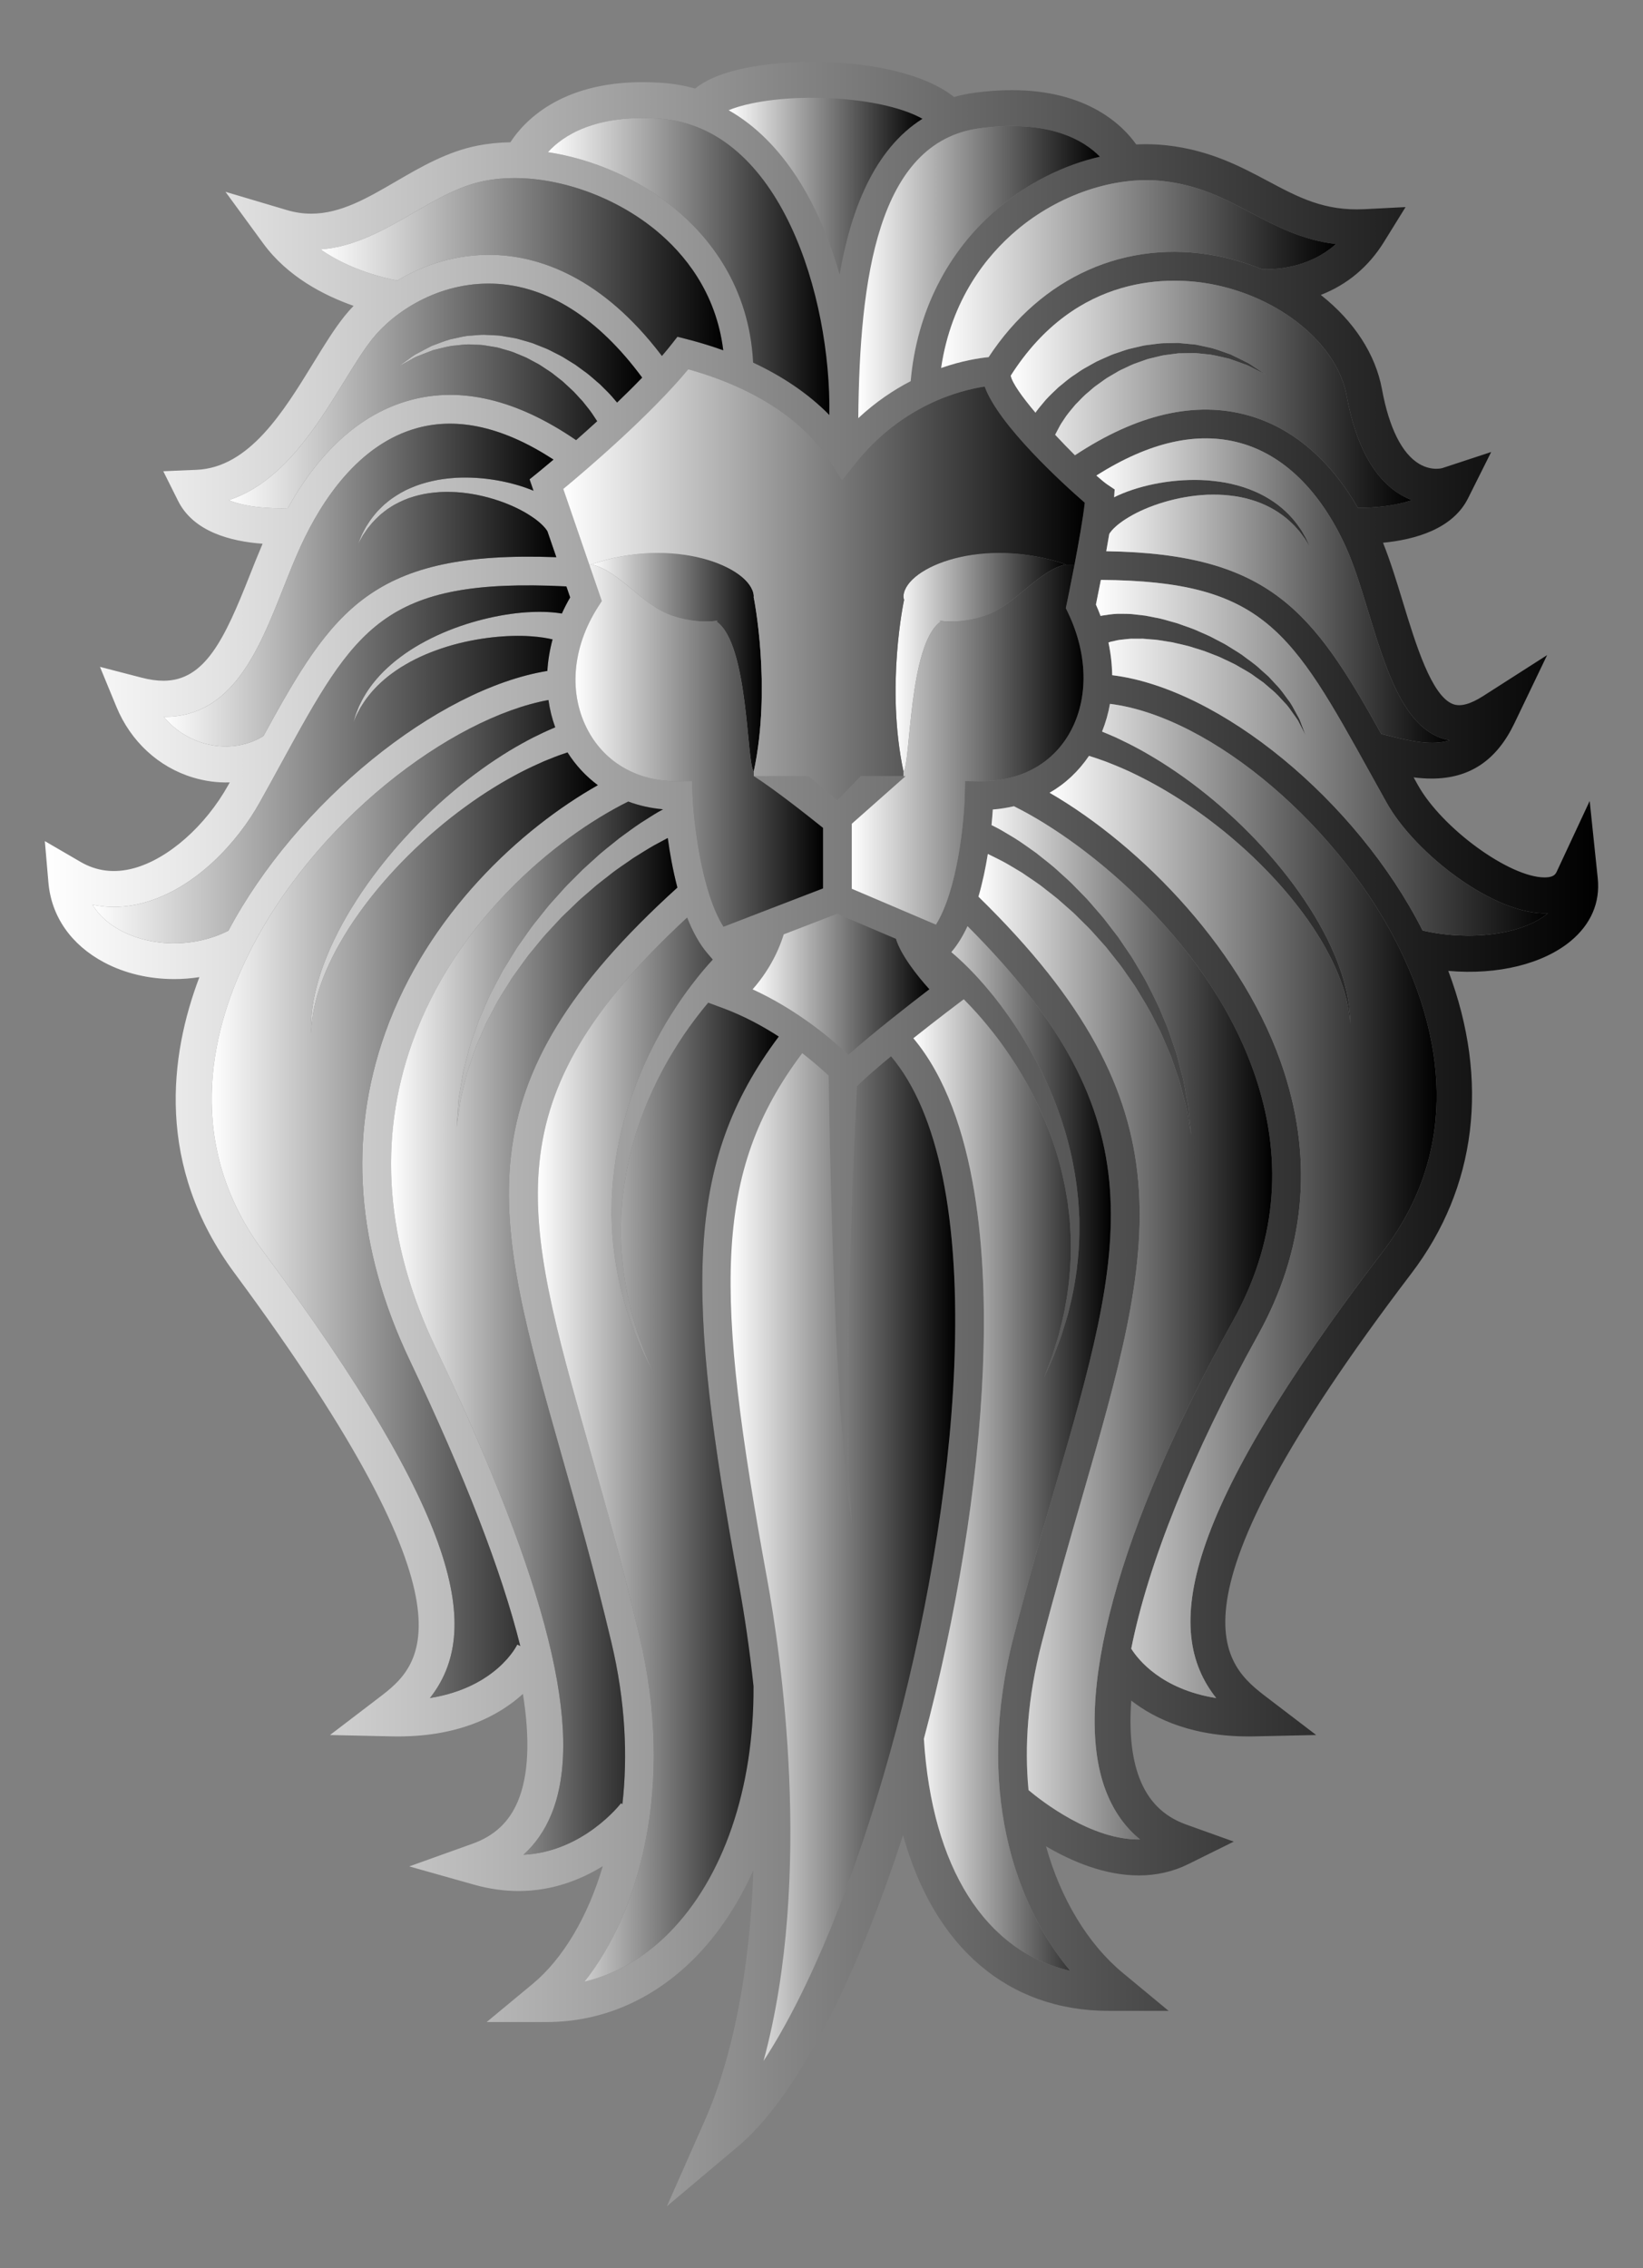 <?xml version="1.0" encoding="utf-8"?>

<!DOCTYPE svg PUBLIC "-//W3C//DTD SVG 1.1//EN" "http://www.w3.org/Graphics/SVG/1.1/DTD/svg11.dtd">
<svg version="1.1" id="Layer_1" xmlns="http://www.w3.org/2000/svg" xmlns:xlink="http://www.w3.org/1999/xlink" x="0px" y="0px"
	 viewBox="0 0 1226.283 1692.391" enable-background="new 0 0 1226.283 1692.391" xml:space="preserve">
<rect x="0" y="0" width="1226.283" height="1692.391" fill="#808080" stroke="none"/>
<g>
	<linearGradient id="SVGID_1_" gradientUnits="userSpaceOnUse" x1="33.473" y1="846.196" x2="1192.81" y2="846.196">
		<stop  offset="0" style="stop-color:#FFFFFF"/>
		<stop  offset="1" style="stop-color:#000000"/>
	</linearGradient>
	<path fill="url(#SVGID_1_)" d="M1192.513,655.406c1.87,18.06-5.11,34.24-20.2,46.77c-20.37,16.9-54.17,25.54-91.36,22.25
		c30.88,81.83,21.24,161.67-27.49,225.68c-191.97,252.23-139.15,292.55-107.59,316.63l36.49,27.85l-45.9,1.02
		c-45.12,0.98-74.23-12.78-92.14-26.72c-1.67,23.21,0.32,42.47,5.93,57.37c6.6,17.53,18.05,29.01,34.98,35.09l35.62,12.77
		l-33.91,16.78c-11.33,5.62-23.78,8.46-36.99,8.46c-25.63,0-50.36-10.62-69.23-21.72c10.81,38.96,31.23,72.85,57.12,94.3
		l34.37,28.47h-44.63c-75.28,0-130.46-47.49-153.58-131.13c-36.58,112.77-81.04,196.85-123.1,232.21l-53.15,44.71l28.09-63.52
		c21.35-48.3,33.82-112.58,36.47-187.27c-11.51,25.7-26.44,48.07-43.96,65.69c-31,31.17-69.21,47.66-110.51,47.66h-44.63
		l34.37-28.48c22.6-18.74,41.28-50.26,52.31-87.85c-15.69,9.71-37.04,18.56-62.85,18.56c-10.91,0-22.08-1.59-33.17-4.72
		l-48.4-13.65l47.34-16.98c16.32-5.85,27.38-16.28,33.83-31.91c7.86-19.01,9.08-45.83,3.65-79.8
		c-18.08,16.36-48.47,32.79-98.1,31.67l-45.89-1.01l36.5-27.85c30.27-23.11,80.94-61.78-107.74-316.81
		c-59.41-80.29-48.27-162.86-26.24-220.84c-6.22,0.97-12.52,1.46-18.83,1.46c-18.86,0-36.93-4.3-52.26-12.44
		c-24.64-13.1-39.42-34.28-41.6-59.65l-2.66-30.86l26.77,15.57c12.03,6.99,25.42,8.55,39.73,4.65
		c25.67-7.04,53.3-31.39,70.4-62.03c0.37-0.67,0.74-1.34,1.11-2c-9.27,0.32-18.43-0.95-27.43-3.65
		c-25.7-7.72-46.54-26.96-57.17-52.78l-12.26-29.78l31.17,8.08c5.84,1.52,11.3,2.28,16.24,2.28c30.97,0,45.59-31.14,64.36-78.64
		c3.01-7.63,6.2-15.64,9.6-23.59c-23.88-1.73-51.58-9-63.03-31.89l-11.1-22.21l24.81-1.05c39.32-1.67,64.81-43.21,87.3-79.86
		c7.87-12.83,15.3-24.93,22.93-34.51c2.14-2.68,4.48-5.35,7.01-7.98c-22.18-7.77-49.33-21.79-67.45-46.57l-28.17-38.52l45.74,13.6
		c6.14,1.83,12.11,2.72,18.27,2.72c21.89,0,41.85-11.62,62.99-23.93c18.92-11.01,38.46-22.38,61.19-26.86
		c7.7-1.51,15.91-2.34,24.45-2.49c9.95-15.34,37.14-44.86,98.71-44.86c4.74,0,9.67,0.18,14.64,0.52c8.23,0.57,16.48,2,24.57,4.26
		c8.27-6.75,20.73-11.86,37.1-15.24c14.71-3.04,32.12-4.64,50.36-4.64c46.01,0,85.17,9.75,105.78,26.19
		c5.18-1.47,10.26-2.53,15.46-3.21c9.55-1.27,18.83-1.92,27.61-1.92c56.69,0,82.96,26.5,92.88,40.52
		c7.74-0.38,15.47-0.16,22.84,0.68c32.2,3.61,55.21,15.88,75.52,26.69c22.79,12.15,42.1,22.43,72,20.93l30.67-1.57l-16.18,26.11
		c-11.45,18.45-27.25,31.68-47.09,39.45c24.77,19.53,40.86,44.21,45.66,70.37c5.29,28.78,14.9,48.05,27.79,55.7
		c9.31,5.52,17.22,3.14,17.25,3.13l36.46-12l-17.27,34.54c-11.45,22.91-39.43,30.82-63.45,33.16
		c5.6,13.98,10.48,29.98,14.85,44.33c9.53,31.27,21.39,70.17,37.45,76.09c5.59,2.07,13.02,0,22.52-6.09l47.66-30.5l-24.48,51.01
		c-13.29,27.68-33.48,41.13-61.73,41.13c-4.23,0-8.64-0.29-13.43-0.9c1.06,1.89,2.13,3.81,3.2,5.75
		c17.97,32.19,68.36,68.9,94.59,68.9l1.02-0.02c6.08-0.22,7.26-2.73,8.04-4.4l24.55-52.61L1192.513,655.406z
		 M1155.183,681.546c0.05-0.03,0.08-0.07,0.13-0.11c-0.15,0.01-0.28,0.02-0.42,0.02c-39.05,1.47-98.61-44.24-120.02-82.61
		c-4.02-7.21-7.87-14.17-11.58-20.87c-59.43-107.34-80.01-144.37-201.65-145.29c-1.55,7.94-2.89,14.6-3.69,18.43
		c1.27,2.81,2.41,5.65,3.48,8.49c0.35-0.09,0.67-0.17,1.06-0.26c3.19-0.44,7.44-1.23,11.59-1.35c3.97,0.12,8.56-0.19,13.25,0.52
		c2.36,0.27,4.82,0.54,7.37,0.83c2.47,0.49,5.04,0.99,7.68,1.5c5.3,0.87,10.59,2.74,16.16,4.19c5.4,2.02,11.11,3.66,16.55,6.25
		c2.75,1.22,5.54,2.36,8.27,3.67l8.08,4.22c2.72,1.33,5.29,2.97,7.84,4.58c2.55,1.62,5.15,3.12,7.6,4.82
		c4.73,3.66,9.67,6.79,13.76,10.76c2.11,1.87,4.18,3.73,6.21,5.53c1.85,2,3.66,3.95,5.42,5.86c3.66,3.64,6.39,7.74,9.05,11.35
		c2.83,3.48,4.49,7.32,6.32,10.44c0.86,1.6,1.73,3.05,2.39,4.46c0.56,1.47,1.07,2.82,1.53,4.04c1.83,4.83,2.87,7.59,2.87,7.59
		s-1.34-2.62-3.7-7.2c-0.59-1.14-1.24-2.39-1.94-3.77c-0.8-1.31-1.84-2.64-2.84-4.1c-2.15-2.85-4.13-6.33-7.28-9.4
		c-2.97-3.19-5.98-6.78-9.91-9.89c-1.88-1.61-3.8-3.27-5.77-4.97c-2.13-1.5-4.29-3.03-6.51-4.59c-4.25-3.29-9.35-5.74-14.14-8.66
		c-2.48-1.34-5.11-2.47-7.67-3.72c-2.57-1.24-5.13-2.49-7.85-3.44l-7.97-3.09c-2.69-0.93-5.42-1.69-8.09-2.53
		c-5.3-1.83-10.76-2.71-15.88-4.01c-5.24-0.72-10.23-1.9-15.01-2.1c-2.37-0.19-4.68-0.38-6.92-0.57
		c-2.2,0.02-4.33,0.02-6.37,0.03c-4.13-0.18-7.63,0.59-10.82,0.81c-3,0.45-4.87,1.14-6.77,1.41c-0.58,0.19-1.14,0.4-1.69,0.61
		c1.76,8.19,2.67,16.35,2.8,24.37c80.44,9.84,182.43,93.43,231.71,190.51
		C1097.183,702.426,1136.093,697.396,1155.183,681.546z M1082.033,552.366c-2.29-0.4-4.54-1.01-6.76-1.82
		c-28.55-10.52-41.4-52.67-53.82-93.43c-5.62-18.43-10.92-35.84-17.34-49.82c-18.92-41.23-46.03-67.76-78.37-76.74
		c-32-8.88-68.11-0.7-107.46,24.28c3.54,3.13,6.49,5.55,8.52,6.91l5.14,3.45l-0.4,5.86c1.04-0.5,2.01-1.03,3.1-1.5
		c17.54-7.86,42.15-12.82,66.71-11.13c6.11,0.58,12.2,1.26,18.08,2.72c5.88,1.32,11.55,3.15,16.81,5.43
		c5.28,2.22,10.13,4.93,14.43,7.89c4.33,2.92,8.02,6.19,11.22,9.38c3.1,3.29,5.75,6.43,7.77,9.46c2.23,2.87,3.52,5.81,4.91,7.98
		c2.26,4.66,3.43,7.34,3.43,7.34s-1.49-2.55-4.22-6.87c-1.62-1.99-3.18-4.69-5.68-7.23c-2.28-2.7-5.18-5.44-8.47-8.21
		c-3.39-2.67-7.2-5.34-11.54-7.6c-4.32-2.3-9.09-4.28-14.17-5.77c-5.08-1.54-10.46-2.62-15.98-3.2c-5.5-0.73-11.18-0.7-16.79-0.6
		c-22.54,0.97-44.55,8.29-58.31,16.54c-3.48,2.01-6.38,4.1-8.73,6c-2.26,1.93-4.08,3.69-5.05,5.09c-0.28,0.34-0.53,0.66-0.77,0.97
		c-0.08,0.18-0.11,0.3-0.18,0.42c-0.06,0.1-0.13,0.16-0.22,0.3c-0.7,4.21-1.45,8.52-2.22,12.83
		c122.32,1.92,154.19,44.96,205.31,136.36l2.27,0.56C1053.323,553.196,1069.213,556.526,1082.033,552.366z
		 M1032.133,933.866c60.72-79.77,41.45-164.57,14.58-221.67c-44.53-94.61-142.29-177.53-218.28-187.02
		c-1.25,7.15-3.23,14.09-5.9,20.71c3.28,1.33,6.75,2.8,10.67,4.53c5.58,2.62,11.8,5.7,18.41,9.31
		c6.58,3.69,13.58,7.83,20.75,12.56c7.17,4.72,14.56,9.92,21.92,15.63c7.39,5.69,14.8,11.83,22.03,18.37
		c7.3,6.47,14.31,13.47,21.18,20.57c13.6,14.35,26.11,29.69,36.37,45.07c5.17,7.66,9.79,15.32,13.75,22.79
		c4.09,7.41,7.29,14.77,10.12,21.57c2.65,6.89,4.8,13.29,6.24,19.1c1.52,5.79,2.41,10.93,2.97,15.17c0.53,4.25,0.77,7.6,0.76,9.89
		c0.07,2.28,0.11,3.5,0.11,3.5s-0.13-1.22-0.35-3.49c-0.15-2.27-0.62-5.59-1.44-9.75c-0.83-4.16-2.06-9.18-3.94-14.76
		c-1.82-5.61-4.37-11.76-7.42-18.32c-3.24-6.48-6.86-13.44-11.35-20.41c-4.38-7.04-9.39-14.2-14.96-21.31
		c-11.03-14.31-24.23-28.4-38.37-41.4c-7.14-6.42-14.38-12.72-21.86-18.48c-7.41-5.83-14.94-11.24-22.39-16.2
		c-7.43-4.98-14.83-9.46-21.94-13.47c-7.11-4.02-13.99-7.46-20.39-10.5c-6.43-2.96-12.41-5.42-17.73-7.48
		c-4.96-1.79-9.27-3.31-12.87-4.39c-7.83,11.53-17.73,20.84-29.42,27.53c68.98,39.93,146.51,119.48,175.16,208.59
		c21.69,67.48,15.16,133.3-19.41,195.66c-49.76,89.75-82.2,170.89-94.81,234.39c5.13,8.16,22.53,30.32,63.4,36.85
		C867.513,1216.256,882.173,1130.906,1032.133,933.866z M1053.733,373.146c-2.67-1.02-5.4-2.31-8.15-3.95
		c-20.04-11.89-33.66-36.77-40.49-73.91c-7.08-38.58-49.6-73.62-101.09-83.31c-28.67-5.4-100.22-9.36-149.63,68.33
		c1.1,5.47,8.59,15.93,18.49,27.64c0.25-0.37,0.45-0.67,0.72-1.07c1.61-2.24,4.19-5.23,6.84-8.42c2.78-3.06,5.96-6.09,9.52-9.43
		c3.8-3.01,7.64-6.57,12.3-9.5c2.3-1.51,4.53-3.24,7.05-4.63c2.49-1.4,5.05-2.83,7.65-4.29c2.57-1.48,5.43-2.54,8.18-3.84
		c2.76-1.3,5.59-2.5,8.57-3.41c2.95-0.97,5.86-2.1,8.89-2.92l9.15-2.16c3.02-0.82,6.21-0.94,9.28-1.43
		c3.08-0.42,6.14-0.84,9.23-0.78c3.06-0.06,6.1-0.12,9.1-0.17c2.98,0.27,5.92,0.54,8.83,0.82c1.43,0.13,2.86,0.27,4.28,0.41
		c1.39,0.29,2.77,0.58,4.13,0.88c2.71,0.59,5.36,1.17,7.94,1.73c5.08,1.44,9.71,3.3,14.02,4.75c4.14,1.93,7.86,3.86,11.16,5.48
		c3.37,1.5,5.86,3.65,8.12,4.97c4.12,2.71,6.58,4.33,6.87,4.52c-0.31-0.15-2.94-1.49-7.33-3.72c-2.39-1.06-5.02-2.89-8.51-3.98
		c-3.42-1.23-7.23-2.69-11.42-4.11c-4.36-0.93-8.98-2.22-13.94-3.04c-2.5-0.26-5.08-0.53-7.7-0.8c-1.31-0.13-2.63-0.26-3.96-0.39
		c-1.35,0.02-2.7,0.04-4.07,0.07c-2.72,0.05-5.48,0.1-8.28,0.15c-2.77,0.36-5.57,0.74-8.4,1.11c-2.82,0.25-5.6,0.97-8.38,1.67
		c-2.77,0.78-5.61,1.16-8.29,2.25l-8.08,2.88c-2.65,1.04-5.17,2.39-7.72,3.54c-2.58,1.11-4.99,2.47-7.33,3.93
		c-2.34,1.45-4.76,2.63-6.9,4.23c-2.16,1.54-4.28,3.06-6.35,4.55c-2.08,1.46-3.86,3.23-5.72,4.76c-3.79,3-6.73,6.49-9.7,9.39
		c-2.65,3.15-5.16,6.13-7.01,8.7c-1.69,2.68-3.18,4.61-4.41,6.78c-2.04,3.86-3.29,6.24-3.68,6.97c4.94,5.3,9.98,10.5,14.79,15.29
		c46.37-30.65,89.81-40.72,129.17-29.8c33.05,9.17,61.1,32.91,82.08,69.08
		C1023.973,379.016,1040.583,377.846,1053.733,373.146z M997.093,182.106c-25.34-3.07-44.56-13.31-63.29-23.29
		c-19.95-10.63-38.8-20.67-65.92-23.72c-35.69-3.99-77.49,10.01-109,36.6c-22.23,18.76-48.85,51.37-56.46,102.88
		c15.58-5.43,28.36-7.39,35.44-8.1c39.42-60.02,102.56-88.29,170.11-75.58c11.79,2.22,23.11,5.59,33.78,9.89
		C948.383,201.176,975.533,201.446,997.093,182.106z M920.373,985.366c31.58-56.97,37.55-117.09,17.75-178.69
		c-32.55-101.26-124.98-177.21-181.36-205.09c-5.09,1.14-10.3,2.04-15.76,2.44c-0.21,3.26-0.53,7.22-0.96,11.62
		c1.33,0.67,2.83,1.43,4.51,2.29c3.55,1.84,8.06,4.71,13.08,7.67c4.97,3.09,10.1,6.88,15.86,10.92c5.39,4.46,11.59,8.85,17.37,14.37
		c2.93,2.7,6.05,5.37,9.04,8.29c2.92,2.98,5.9,6.02,8.94,9.12c3.11,3.01,5.85,6.48,8.81,9.8c2.9,3.37,5.95,6.68,8.62,10.35
		c2.77,3.59,5.55,7.2,8.34,10.83c2.57,3.79,5.15,7.59,7.73,11.39c2.66,3.73,4.96,7.71,7.26,11.65c2.26,3.97,4.76,7.76,6.76,11.81
		c4.05,8.05,8.22,15.86,11.33,23.85c1.6,3.96,3.44,7.74,4.75,11.65c1.33,3.88,2.63,7.69,3.9,11.39c0.63,1.85,1.25,3.68,1.86,5.47
		c0.48,1.83,0.96,3.64,1.43,5.42c0.93,3.55,1.83,6.98,2.69,10.27c1.8,6.57,2.5,12.8,3.62,18.2c1.15,5.38,1.49,10.2,1.9,14.13
		c0.74,7.36,1.19,11.77,1.24,12.29c-0.09-0.52-0.87-4.88-2.15-12.16c-0.7-3.88-1.39-8.6-2.93-13.87
		c-1.51-5.27-2.65-11.35-4.9-17.69c-1.1-3.17-2.23-6.49-3.41-9.91c-0.59-1.7-1.18-3.44-1.79-5.21c-0.73-1.71-1.47-3.46-2.23-5.23
		c-1.51-3.52-3.06-7.15-4.64-10.85c-1.55-3.71-3.65-7.28-5.49-11.02c-3.6-7.54-8.22-14.84-12.72-22.34
		c-2.21-3.76-4.93-7.26-7.39-10.92c-2.5-3.64-4.99-7.3-7.83-10.71c-2.75-3.47-5.5-6.94-8.23-10.39c-2.94-3.28-5.86-6.54-8.76-9.79
		c-2.81-3.3-5.97-6.25-8.98-9.26c-3.06-2.95-5.88-6.06-9.07-8.69c-3.09-2.72-6.13-5.39-9.1-8.01c-3.03-2.54-6.16-4.83-9.1-7.16
		c-5.8-4.8-11.92-8.44-17.22-12.22c-5.57-3.31-10.69-6.54-15.24-8.91c-4.08-1.99-7.43-3.82-10.62-5.29
		c-1.63,10.21-3.89,21.19-7,31.87c161.05,157.38,131.27,261.24,77.54,447.6c-9.38,32.57-20.03,69.49-30.34,109.27
		c-10.51,40.55-12.92,77.3-9.82,109.78c9.49,7.98,47.04,37.45,83.24,36.82c-11.39-9.28-20.01-21.59-25.74-36.82
		C799.703,1268.096,834.413,1140.406,920.373,985.366z M805.603,917.046c0.05,10.7-0.78,21.02-2.03,30.71
		c-1.31,9.67-2.96,18.76-5.11,26.99c-1.79,8.31-4.5,15.64-6.44,22.24c-2.47,6.43-4.47,12.08-6.38,16.63
		c-3.88,8.66-6.16,13.74-6.33,14.11c0.12-0.31,2.1-5.52,5.47-14.44c1.63-4.63,3.28-10.38,5.35-16.88
		c1.53-6.68,3.78-14.05,5.05-22.36c1.64-8.22,2.73-17.26,3.44-26.79c0.66-9.55,0.87-19.65,0.19-30.03
		c-0.16-2.6-0.31-5.21-0.47-7.84c-0.32-2.63-0.64-5.27-0.95-7.92c-0.5-5.32-1.6-10.63-2.51-15.99
		c-2.12-10.68-4.83-21.4-8.43-31.83c-6.93-20.95-16.81-40.78-27.69-58.24c-5.56-8.67-11.15-16.9-17-24.27
		c-5.8-7.41-11.56-14.18-17.19-20.09c-1.77-1.9-3.51-3.69-5.24-5.42l-2.99,2.24c-0.29,0.22-16.44,12.35-34.64,26.81
		c48.6,58.09,55.27,164.84,51.93,246.26c-3.64,88.74-20.13,186.38-44.07,276.45c5.96,96.41,45.98,158.86,109.16,173.1
		c-41.23-49.4-71.44-136.42-42-249.96c10.38-40.05,21.06-77.12,30.49-109.82c52.29-181.39,79.25-275.06-65.08-419.63
		c-3.34,7.14-7.23,13.65-11.81,19l-0.29,0.34c7.93,6.66,17.81,16.22,28.09,28.63c5.63,6.67,11.3,14.2,16.94,22.38
		c5.7,8.14,11.07,17.15,16.36,26.57c10.32,19,19.39,40.32,25.3,62.55c3.08,11.06,5.25,22.37,6.77,33.53
		c0.62,5.61,1.41,11.14,1.61,16.67c0.16,2.75,0.32,5.48,0.48,8.2C805.583,911.656,805.593,914.356,805.603,917.046z
		 M801.983,421.386c3-15.73,6.32-34.36,7.66-46.26c-16.05-13.95-64.25-57.79-74.71-86.68c-18.48,2.77-62.1,13.88-97.05,58.02
		l-9.36,11.83l-8.1-12.73c-20.36-32.01-57.17-56.13-106.72-70c-28.93,34.88-76.68,75.48-93.3,89.26l19.53,56.8l9.23,26.84l-2.8,4.37
		c-19.57,30.59-22.25,65.32-7.16,92.88c12.93,23.63,36.88,37.19,65.7,37.19l11.53-0.13l0.43,10.41c0.8,19.48,6.52,72.02,23.11,98.3
		l74.31-28.6v-45.16c-12.78-10.27-35.89-28.44-51.68-38.63h40.96l21.44,18.1l17.43-18.1h31.92h1.59l-40.21,35.58v48.48
		l62.82,26.74c16.26-26.18,21.05-77.48,21.5-96.52l0.25-10.6l11.83,0.13c28.16,0,51.05-11.75,64.47-33.07
		c15.99-25.42,16.16-60.11,0.47-92.78l-1.58-3.27l0.75-3.57C796.303,449.946,798.983,437.116,801.983,421.386z
		 M745.043,155.306c22.53-19.01,49.04-32.19,75.93-38.37c-11.41-11.76-37.26-28.17-89.89-21.19
		c-76.37,10.14-89.51,112.88-90.49,216.25c13.03-12.13,26.44-21.05,39.1-27.61
		C684.193,232.876,707.213,187.226,745.043,155.306z M712.203,1020.056c4.53-110.23-11.78-190.01-47.18-231.9
		c-9.37,7.72-18.17,15.29-24.54,21.42l-0.96,0.92c-0.4,8.92-1.11,24.36-2,43.84c-0.64,15.7-1.42,34.01-2.04,53.64
		c-0.73,19.63-1.34,40.57-1.76,61.5c-0.22,10.47-0.6,20.95-0.66,31.26c-0.1,10.31-0.19,20.45-0.28,30.26
		c-0.09,9.83-0.26,19.33-0.03,28.31c0.13,9,0.26,17.51,0.38,25.36c0.11,7.86,0.14,15.06,0.67,21.42
		c0.4,6.37,0.74,11.92,1.03,16.49c0.57,9.17,0.9,14.4,0.9,14.4s-0.66-5.2-1.82-14.3c-0.58-4.55-1.28-10.08-2.08-16.43
		c-0.95-6.35-1.43-13.54-2.05-21.39s-1.29-16.35-2-25.35c-0.81-9-1.24-18.5-1.79-28.33c-0.53-9.82-1.09-19.98-1.65-30.3
		c-0.6-10.32-0.89-20.81-1.35-31.29c-0.91-20.99-1.64-41.97-2.17-61.64c-0.64-19.68-1.04-38.05-1.39-53.79
		c-0.51-27.56-0.86-47.08-0.95-51.54c-5.06-4.76-11.69-10.59-19.71-16.78c-67.27,89.33-65.24,179.2-26.17,392.55
		c9.74,53.15,34.94,220.67-2.74,359.45C639.333,1431.886,704.693,1203.046,712.203,1020.056z M693.673,738.136
		c-9.36-10.3-21.45-25.89-24.97-37.63l-43.9-18.69l-39.83,15.34c-4.73,15.04-12.5,28.8-23.26,41.04
		c32.29,14.82,57.54,35.72,71.55,48.87C651.733,770.576,679.153,749.256,693.673,738.136z M626.653,204.906
		c8.28-47.86,25.64-93.45,61.85-116.27c-27.67-15.53-86.95-19.83-127.14-11.55c-7.66,1.59-13.34,3.4-17.53,5.16
		C585.003,105.646,611.933,153.036,626.653,204.906z M619.003,309.666c1.39-88.48-36.52-214.83-126.58-221.1
		c-48.17-3.37-72.24,12.62-83.47,24.96c33.31,5.09,67.49,19.78,94.29,41.81c25.66,21.12,55.96,57.99,58.86,115.23
		C584.683,281.096,603.813,294.216,619.003,309.666z M581.253,773.426c-12.3-7.96-26.52-15.63-42.17-21.39l-10.49-3.87
		c-4.68,5.52-9.41,11.63-14.17,18.25c-5.53,7.62-10.78,16.07-15.98,24.96c-10.14,17.9-19.18,38.12-25.23,59.34
		c-3.16,10.57-5.43,21.4-7.1,32.16c-0.69,5.39-1.57,10.74-1.84,16.07c-0.21,2.67-0.41,5.32-0.62,7.95c-0.04,2.64-0.1,5.26-0.15,7.86
		c-0.24,10.4,0.4,20.48,1.45,29.99c1.1,9.5,2.57,18.49,4.54,26.63c1.63,8.24,4.18,15.53,5.98,22.12c2.34,6.42,4.23,12.09,6.05,16.65
		c3.63,8.48,5.8,13.57,6.05,14.17c-0.29-0.58-2.77-5.53-6.89-13.8c-2.1-4.46-4.33-10.03-7.07-16.35
		c-2.21-6.52-5.22-13.72-7.36-21.96c-2.49-8.12-4.52-17.14-6.23-26.75c-1.65-9.63-2.91-19.91-3.3-30.6
		c-0.11-2.68-0.21-5.38-0.32-8.09c0.04-2.72,0.09-5.46,0.14-8.22c-0.04-5.53,0.52-11.09,0.9-16.72c1.07-11.22,2.76-22.6,5.39-33.78
		c4.97-22.45,13.14-44.14,22.66-63.55c4.89-9.63,9.88-18.86,15.24-27.23c5.3-8.41,10.64-16.17,15.99-23.06
		c5.25-6.9,10.41-12.97,15.26-18.21l-3.93-4.58c-6.16-7.19-11.15-16.53-15.22-26.76c-146.52,135.96-123,219.08-73.02,395.33
		c11.66,41.13,24.88,87.76,37.45,140.76c26.63,112.32-0.17,206.22-41.05,257.89c23.17-5.51,44.63-17.84,63.13-36.44
		c40.51-40.74,63.5-107.79,63.06-183.96h0.01c-2.83-26.63-6.56-52.23-10.9-75.98
		C511.883,965.876,510.103,868.346,581.253,773.426z M539.823,261.386c-5.37-43.7-29.53-72.46-50.21-89.48
		c-36.45-29.98-87.88-44.84-127.96-36.95c-18.31,3.6-35.09,13.37-52.87,23.72c-21.63,12.59-43.8,25.49-69.55,27.42
		c22.06,15.44,48,21.47,57.27,23.23c19.74-11.74,44.59-20.07,72.56-19.11c32.34,1.1,79.51,15.4,124.97,75.39
		c2.57-2.99,5.01-5.94,7.27-8.81l4.32-5.52l6.78,1.74C521.943,255.456,531.083,258.256,539.823,261.386z M505.583,662.266
		c-3.37-12.89-5.66-25.84-7.18-37c-3.02,1.57-6.3,3.41-10.15,5.45c-4.68,2.64-9.98,6.02-15.71,9.59
		c-5.49,3.97-11.79,7.85-17.84,12.8c-3.08,2.42-6.29,4.83-9.48,7.42c-3.11,2.69-6.28,5.44-9.52,8.24c-3.3,2.73-6.35,5.83-9.53,8.88
		c-3.12,3.11-6.52,6.03-9.49,9.42c-3.06,3.31-6.15,6.64-9.24,9.98c-3.07,3.38-5.84,7.02-8.8,10.54l-4.36,5.31l-4.04,5.54
		c-2.67,3.72-5.33,7.42-7.96,11.09c-4.65,7.72-9.85,15.04-13.6,22.81c-2.02,3.82-3.99,7.58-5.93,11.27
		c-1.65,3.81-3.27,7.55-4.84,11.18c-3.43,7.19-5.41,14.43-7.73,20.98c-0.56,1.65-1.1,3.27-1.64,4.84
		c-0.39,1.62-0.77,3.19-1.14,4.73c-0.75,3.08-1.44,6-2.11,8.75c-0.6,2.75-1.39,5.31-1.73,7.74c-0.35,2.42-0.67,4.64-0.95,6.66
		c-1.14,8.07-1.8,12.68-1.8,12.68s0.32-4.65,0.89-12.79c0.14-2.04,0.29-4.3,0.46-6.76c0.17-2.47,0.78-5.07,1.19-7.89
		c0.47-2.82,0.96-5.82,1.49-8.98c0.26-1.58,0.53-3.21,0.81-4.87c0.43-1.63,0.86-3.29,1.3-4.99c1.85-6.78,3.36-14.32,6.3-21.86
		c1.34-3.83,2.72-7.75,4.13-11.77c1.7-3.89,3.44-7.88,5.21-11.93c3.29-8.24,8.04-16.07,12.27-24.39c2.44-3.97,4.89-7.97,7.36-11.98
		l3.75-6.02l4.1-5.8c2.77-3.83,5.39-7.8,8.3-11.53c2.95-3.68,5.9-7.36,8.81-11.01c2.83-3.74,6.12-7.01,9.13-10.48
		c3.07-3.4,6.03-6.86,9.25-9.94c3.16-3.16,6.27-6.26,9.31-9.3c3.13-2.95,6.31-5.72,9.35-8.48c5.97-5.63,12.29-10.21,17.82-14.82
		c5.83-4.26,11.09-8.17,16.06-11.48c5.06-3.17,9.57-6.15,13.18-8.23c1.32-0.73,2.5-1.38,3.6-1.99c-9.16-0.82-17.86-2.78-25.99-5.79
		c-55.38,27.52-129.21,90.05-161.2,179.8c-25.83,72.47-19.99,149.04,17.34,227.58c84.07,176.88,111.53,287.62,86.39,348.5
		c-4.92,11.92-11.86,21.93-20.75,29.99c44.85-2.16,72.52-38.07,72.85-38.51l1.01,0.76c4.08-35.95,2.26-76.63-8.14-120.51
		c-12.46-52.55-25.61-98.94-37.22-139.86C367.513,903.646,341.403,811.066,505.583,662.266z M460.573,300.386
		c6.36-6.09,12.7-12.37,18.72-18.63c-32.77-44.52-70.99-68.75-110.96-70.1c-41.37-1.39-74.61,21.33-90.46,41.24
		c-6.61,8.3-13.63,19.73-21.05,31.83c-20.94,34.11-46.21,75.3-86.04,88.45c13.47,5.65,32.51,6.45,43.99,6.02
		c18.51-33.3,47.66-68.71,91.24-80.57c38.27-10.42,79.95-0.37,123.95,29.78c4.93-4.34,10.25-9.09,15.75-14.11
		c-1.18-1.91-2.52-3.75-4.07-6.14c-1.79-2.64-4.36-5.59-6.88-8.86c-2.91-2.95-5.73-6.56-9.36-9.7c-1.77-1.63-3.58-3.31-5.44-5.02
		c-1.99-1.57-4.02-3.16-6.08-4.78c-2.02-1.72-4.29-3.12-6.56-4.61c-2.29-1.43-4.49-3.16-6.98-4.34c-2.45-1.31-4.92-2.63-7.39-3.95
		c-2.55-1.15-5.17-2.15-7.78-3.25c-2.59-1.2-5.3-1.91-8.01-2.68c-2.72-0.68-5.38-1.8-8.15-2.08c-2.76-0.45-5.49-0.9-8.2-1.34
		c-2.72-0.36-5.43-0.26-8.11-0.41c-5.38-0.52-10.5,0.58-15.47,0.92c-4.88,0.76-9.4,2.17-13.68,3.11c-4.09,1.48-7.81,3.04-11.16,4.33
		c-3.4,1.18-5.93,3.1-8.25,4.23c-4.25,2.35-6.78,3.77-7.08,3.94c0.28-0.2,2.64-1.9,6.6-4.72c2.18-1.4,4.54-3.64,7.83-5.21
		c3.22-1.69,6.83-3.71,10.88-5.71c4.25-1.47,8.8-3.46,13.82-4.84c5.12-0.96,10.49-2.71,16.25-2.83c2.87-0.17,5.81-0.59,8.78-0.55
		c2.97,0.14,5.98,0.29,9.01,0.44c3.09-0.01,6.04,0.83,9.11,1.25c3.05,0.5,6.14,0.96,9.09,1.93c2.97,0.86,5.99,1.66,8.94,2.6
		c2.88,1.14,5.75,2.28,8.59,3.41c2.93,1.02,5.51,2.59,8.23,3.89c2.69,1.36,5.39,2.65,7.82,4.27c2.48,1.54,4.94,3.05,7.33,4.53
		c2.29,1.67,4.51,3.29,6.68,4.88c4.45,3.08,8.07,6.69,11.72,9.69c3.34,3.4,6.49,6.28,9.13,9.33
		C458.163,297.556,459.433,299.036,460.573,300.386z M446.223,585.866c-8.85-6.57-16.51-14.77-22.65-24.46
		c-1.25,0.39-2.55,0.83-3.9,1.34c-3.71,1.23-8.31,3.09-13.61,5.25c-5.23,2.28-11.1,4.99-17.4,8.22c-6.27,3.29-13,7.02-19.94,11.34
		c-6.94,4.29-14.14,9.07-21.35,14.37c-7.24,5.26-14.54,10.98-21.7,17.12c-7.23,6.06-14.2,12.65-21.07,19.37
		c-13.59,13.58-26.19,28.21-36.62,42.96c-5.26,7.34-9.97,14.7-14.05,21.91c-4.21,7.16-7.53,14.26-10.49,20.87
		c-2.78,6.68-5.08,12.93-6.66,18.61c-1.64,5.67-2.66,10.72-3.32,14.91c-0.65,4.2-0.98,7.53-1.03,9.81c-0.13,2.28-0.2,3.49-0.2,3.49
		s-0.01-1.21-0.04-3.49c-0.11-2.3,0-5.65,0.35-9.92c0.38-4.26,1.05-9.43,2.32-15.28c1.21-5.86,3.09-12.35,5.45-19.34
		c2.55-6.91,5.44-14.39,9.21-21.97c3.66-7.64,7.94-15.48,12.79-23.34c9.62-15.8,21.47-31.65,34.46-46.55
		c6.58-7.38,13.28-14.66,20.31-21.43c6.95-6.84,14.1-13.29,21.24-19.27c7.12-6.02,14.29-11.52,21.26-16.54
		c6.96-5.02,13.79-9.45,20.2-13.41c6.46-3.88,12.54-7.23,18.01-10.07c5.53-2.72,10.39-5.07,14.66-6.83
		c0.7-0.31,1.31-0.57,1.94-0.84c-2.38-6.57-4.07-13.4-5.05-20.38c-72.17,13.23-176.23,90.23-225.67,193.46
		c-26.63,55.59-45.99,138.56,12.94,218.21c147.48,199.32,163.55,282.99,124.28,333.02c49.93-8.01,65.01-39.52,65.18-39.89
		l2.24,1.03c-13.89-55.71-41.34-126.55-82.65-213.47c-39.87-83.87-45.98-165.96-18.17-243.98
		C319.133,681.886,389.113,618.106,446.223,585.866z M425.553,445.766l-2.83-8.22c-136.86-6.83-157.65,31.16-212.67,131.76
		c-5.11,9.36-10.5,19.19-16.27,29.54c-16.25,29.14-47.58,64.09-86.72,74.82c-13.01,3.56-25.88,3.99-38.09,1.35
		c4.7,7.78,11.93,14.41,21.34,19.41c23.7,12.6,55.48,12.48,80.16,0c50.81-95.54,155.61-180.41,238.05-193.8
		c0.47-7.83,1.78-15.72,3.9-23.54c-4.1-0.99-9.55-1.88-16.08-2.31c-16.74-1.23-40.14,0.84-62.33,7.6
		c-11.07,3.41-21.88,7.87-31.27,13.43c-4.76,2.67-9.04,5.76-13.03,8.79c-3.89,3.17-7.42,6.36-10.39,9.61
		c-2.98,3.22-5.46,6.43-7.49,9.39c-0.98,1.51-1.89,2.93-2.73,4.25c-0.73,1.37-1.41,2.64-2.01,3.78c-1.31,2.27-1.9,4.24-2.52,5.5
		c-0.47,1.13-0.76,1.8-0.83,1.95c0.05-0.16,0.26-0.86,0.61-2.03c0.46-1.32,0.84-3.38,1.89-5.79c0.48-1.22,1.02-2.58,1.61-4.06
		c0.7-1.42,1.47-2.97,2.28-4.62c1.73-3.25,3.9-6.83,6.61-10.51c2.69-3.69,5.97-7.42,9.66-11.18c3.8-3.63,7.93-7.37,12.59-10.74
		c9.2-6.94,20.03-12.91,31.31-17.83c22.64-9.77,47.14-14.86,66.18-15.63c9.12-0.43,16.97,0.11,22.87,1.11
		C421.203,453.736,423.243,449.706,425.553,445.766z M415.233,415.766l-6.64-19.33c-0.03-0.05-0.06-0.09-0.08-0.13
		c-1.52-2.64-5.72-7.05-12.22-11.22c-12.81-8.59-33.97-16.47-55.76-17.88c-5.44-0.25-10.93-0.31-16.26,0.29
		c-5.35,0.53-10.58,1.5-15.48,3.02c-4.96,1.38-9.49,3.47-13.67,5.69c-2.12,1.08-3.96,2.47-5.89,3.64c-1.82,1.31-3.47,2.71-5.13,3.99
		c-3.09,2.81-5.82,5.56-7.94,8.26c-2.3,2.58-3.74,5.23-5.24,7.23c-2.44,4.36-3.83,6.84-3.83,6.84s1.09-2.65,3.02-7.28
		c1.25-2.17,2.42-5.05,4.45-7.95c1.84-3.03,4.31-6.18,7.2-9.5c1.56-1.54,3.14-3.22,4.9-4.83c1.87-1.47,3.69-3.18,5.79-4.6
		c4.17-2.9,8.83-5.73,13.99-7.86c5.12-2.27,10.68-3.99,16.43-5.26c5.74-1.34,11.7-1.99,17.67-2.4c20.8-1.04,41.51,3.03,57.64,9.66
		l-2.92-8.5l5.84-4.73c0.17-0.14,4.77-3.86,12.02-9.99c-36.76-23.98-70.88-31.93-101.48-23.61c-44.12,12.01-71.71,54.47-87.09,87.98
		c-4.63,10.1-9,21.16-13.23,31.86c-17.86,45.22-37.81,95.71-88.53,95.72h-0.55c7.73,9.32,17.81,16.06,29.52,19.59
		c15.52,4.65,32.09,2.63,44.84-5.25C248.343,454.896,277.233,410.696,415.233,415.766z"/>
	<linearGradient id="SVGID_2_" gradientUnits="userSpaceOnUse" x1="668.441" y1="494.17" x2="795.563" y2="494.17">
		<stop  offset="0" style="stop-color:#FFFFFF"/>
		<stop  offset="1" style="stop-color:#000000"/>
	</linearGradient>
	<path fill="url(#SVGID_2_)" d="M795.563,421.136c-0.33,0.08-0.66,0.16-0.99,0.24c-20.79,5.46-37.29,30.52-59.63,38.09
		c-12.61,4.28-24.22,5-33.86,3.64l1.1,0.64c-24.13,16.7-22.35,105.75-27.83,112c-13.53-63.45,0.4-128.02,0.4-128.02l0.07,0.04
		c-0.37-1.15-0.58-2.3-0.47-3.43C676.463,422.846,733.903,399.686,795.563,421.136z"/>
	<linearGradient id="SVGID_3_" gradientUnits="userSpaceOnUse" x1="441.353" y1="494.17" x2="568.586" y2="494.17">
		<stop  offset="0" style="stop-color:#FFFFFF"/>
		<stop  offset="1" style="stop-color:#000000"/>
	</linearGradient>
	<path fill="url(#SVGID_3_)" d="M562.573,445.806c0,0,13.53,66.49,0,129.94c-5.49-6.25-3.7-95.3-27.83-112l0.97-0.63
		c-9.61,1.34-21.18,0.61-33.74-3.65c-22.69-7.69-39.35-33.43-60.62-38.33c61.67-21.45,119.11,1.71,121.22,23.2
		c0.05,0.5-0.03,1-0.07,1.51L562.573,445.806z"/>
	<linearGradient id="SVGID_4_" gradientUnits="userSpaceOnUse" x1="817.953" y1="565.412" x2="1155.313" y2="565.412">
		<stop  offset="0" style="stop-color:#FFFFFF"/>
		<stop  offset="1" style="stop-color:#000000"/>
	</linearGradient>
	<path fill="url(#SVGID_4_)" d="M1155.313,681.436c-0.05,0.04-0.08,0.08-0.13,0.11c-19.09,15.85-58,20.88-93.37,12.76
		c-49.28-97.08-151.27-180.67-231.71-190.51c-0.13-8.02-1.04-16.18-2.8-24.37c0.55-0.21,1.11-0.42,1.69-0.61
		c1.9-0.27,3.77-0.96,6.77-1.41c3.19-0.22,6.69-0.99,10.82-0.81c2.04-0.01,4.17-0.01,6.37-0.03c2.24,0.19,4.55,0.38,6.92,0.57
		c4.78,0.2,9.77,1.38,15.01,2.1c5.12,1.3,10.58,2.18,15.88,4.01c2.67,0.84,5.4,1.6,8.09,2.53l7.97,3.09
		c2.72,0.95,5.28,2.2,7.85,3.44c2.56,1.25,5.19,2.38,7.67,3.72c4.79,2.92,9.89,5.37,14.14,8.66c2.22,1.56,4.38,3.09,6.51,4.59
		c1.97,1.7,3.89,3.36,5.77,4.97c3.93,3.11,6.94,6.7,9.91,9.89c3.15,3.07,5.13,6.55,7.28,9.4c1,1.46,2.04,2.79,2.84,4.1
		c0.7,1.38,1.35,2.63,1.94,3.77c2.36,4.58,3.7,7.2,3.7,7.2s-1.04-2.76-2.87-7.59c-0.46-1.22-0.97-2.57-1.53-4.04
		c-0.66-1.41-1.53-2.86-2.39-4.46c-1.83-3.12-3.49-6.96-6.32-10.44c-2.66-3.61-5.39-7.71-9.05-11.35c-1.76-1.91-3.57-3.86-5.42-5.86
		c-2.03-1.8-4.1-3.66-6.21-5.53c-4.09-3.97-9.03-7.1-13.76-10.76c-2.45-1.7-5.05-3.2-7.6-4.82c-2.55-1.61-5.12-3.25-7.84-4.58
		l-8.08-4.22c-2.73-1.31-5.52-2.45-8.27-3.67c-5.44-2.59-11.15-4.23-16.55-6.25c-5.57-1.45-10.86-3.32-16.16-4.19
		c-2.64-0.51-5.21-1.01-7.68-1.5c-2.55-0.29-5.01-0.56-7.37-0.83c-4.69-0.71-9.28-0.4-13.25-0.52c-4.15,0.12-8.4,0.91-11.59,1.35
		c-0.39,0.09-0.71,0.17-1.06,0.26c-1.07-2.84-2.21-5.68-3.48-8.49c0.8-3.83,2.14-10.49,3.69-18.43
		c121.64,0.92,142.22,37.95,201.65,145.29c3.71,6.7,7.56,13.66,11.58,20.87c21.41,38.37,80.97,84.08,120.02,82.61
		C1155.033,681.456,1155.163,681.446,1155.313,681.436z"/>
	<linearGradient id="SVGID_5_" gradientUnits="userSpaceOnUse" x1="818.283" y1="440.667" x2="1082.033" y2="440.667">
		<stop  offset="0" style="stop-color:#FFFFFF"/>
		<stop  offset="1" style="stop-color:#000000"/>
	</linearGradient>
	<path fill="url(#SVGID_5_)" d="M1075.273,550.546c2.22,0.81,4.47,1.42,6.76,1.82c-12.82,4.16-28.71,0.83-48.78-4.15
		l-2.27-0.56c-51.12-91.4-82.99-134.44-205.31-136.36c0.77-4.31,1.52-8.62,2.22-12.83c0.09-0.14,0.16-0.2,0.22-0.3
		c0.07-0.12,0.1-0.24,0.18-0.42c0.24-0.31,0.49-0.63,0.77-0.97c0.97-1.4,2.79-3.16,5.05-5.09c2.35-1.9,5.25-3.99,8.73-6
		c13.76-8.25,35.77-15.57,58.31-16.54c5.61-0.1,11.29-0.13,16.79,0.6c5.52,0.58,10.9,1.66,15.98,3.2c5.08,1.49,9.85,3.47,14.17,5.77
		c4.34,2.26,8.15,4.93,11.54,7.6c3.29,2.77,6.19,5.51,8.47,8.21c2.5,2.54,4.06,5.24,5.68,7.23c2.73,4.32,4.22,6.87,4.22,6.87
		s-1.17-2.68-3.43-7.34c-1.39-2.17-2.68-5.11-4.91-7.98c-2.02-3.03-4.67-6.17-7.77-9.46c-3.2-3.19-6.89-6.46-11.22-9.38
		c-4.3-2.96-9.15-5.67-14.43-7.89c-5.26-2.28-10.93-4.11-16.81-5.43c-5.88-1.46-11.97-2.14-18.08-2.72
		c-24.56-1.69-49.17,3.27-66.71,11.13c-1.09,0.47-2.06,1-3.1,1.5l0.4-5.86l-5.14-3.45c-2.03-1.36-4.98-3.78-8.52-6.91
		c39.35-24.98,75.46-33.16,107.46-24.28c32.34,8.98,59.45,35.51,78.37,76.74c6.42,13.98,11.72,31.39,17.34,49.82
		C1033.873,497.876,1046.723,540.026,1075.273,550.546z"/>
	<linearGradient id="SVGID_6_" gradientUnits="userSpaceOnUse" x1="783.383" y1="896.091" x2="1072.292" y2="896.091">
		<stop  offset="0" style="stop-color:#FFFFFF"/>
		<stop  offset="1" style="stop-color:#000000"/>
	</linearGradient>
	<path fill="url(#SVGID_6_)" d="M1046.713,712.196c26.87,57.1,46.14,141.9-14.58,221.67
		c-149.96,197.04-164.62,282.39-124.41,333.14c-40.87-6.53-58.27-28.69-63.4-36.85c12.61-63.5,45.05-144.64,94.81-234.39
		c34.57-62.36,41.1-128.18,19.41-195.66c-28.65-89.11-106.18-168.66-175.16-208.59c11.69-6.69,21.59-16,29.42-27.53
		c3.6,1.08,7.91,2.6,12.87,4.39c5.32,2.06,11.3,4.52,17.73,7.48c6.4,3.04,13.28,6.48,20.39,10.5c7.11,4.01,14.51,8.49,21.94,13.47
		c7.45,4.96,14.98,10.37,22.39,16.2c7.48,5.76,14.72,12.06,21.86,18.48c14.14,13,27.34,27.09,38.37,41.4
		c5.57,7.11,10.58,14.27,14.96,21.31c4.49,6.97,8.11,13.93,11.35,20.41c3.05,6.56,5.6,12.71,7.42,18.32
		c1.88,5.58,3.11,10.6,3.94,14.76c0.82,4.16,1.29,7.48,1.44,9.75c0.22,2.27,0.35,3.49,0.35,3.49s-0.04-1.22-0.11-3.5
		c0.01-2.29-0.23-5.64-0.76-9.89c-0.56-4.24-1.45-9.38-2.97-15.17c-1.44-5.81-3.59-12.21-6.24-19.1
		c-2.83-6.8-6.03-14.16-10.12-21.57c-3.96-7.47-8.58-15.13-13.75-22.79c-10.26-15.38-22.77-30.72-36.37-45.07
		c-6.87-7.1-13.88-14.1-21.18-20.57c-7.23-6.54-14.64-12.68-22.03-18.37c-7.36-5.71-14.75-10.91-21.92-15.63
		c-7.17-4.73-14.17-8.87-20.75-12.56c-6.61-3.61-12.83-6.69-18.41-9.31c-3.92-1.73-7.39-3.2-10.67-4.53
		c2.67-6.62,4.65-13.56,5.9-20.71C904.423,534.666,1002.183,617.586,1046.713,712.196z"/>
	<linearGradient id="SVGID_7_" gradientUnits="userSpaceOnUse" x1="754.373" y1="294.206" x2="1053.733" y2="294.206">
		<stop  offset="0" style="stop-color:#FFFFFF"/>
		<stop  offset="1" style="stop-color:#000000"/>
	</linearGradient>
	<path fill="url(#SVGID_7_)" d="M944.693,279.456c-0.29-0.19-2.75-1.81-6.87-4.52c-2.26-1.32-4.75-3.47-8.12-4.97
		c-3.3-1.62-7.02-3.55-11.16-5.48c-4.31-1.45-8.94-3.31-14.02-4.75c-2.58-0.56-5.23-1.14-7.94-1.73c-1.36-0.3-2.74-0.59-4.13-0.88
		c-1.42-0.14-2.85-0.28-4.28-0.41c-2.91-0.28-5.85-0.55-8.83-0.82c-3,0.05-6.04,0.11-9.1,0.17c-3.09-0.06-6.15,0.36-9.23,0.78
		c-3.07,0.49-6.26,0.61-9.28,1.43l-9.15,2.16c-3.03,0.82-5.94,1.95-8.89,2.92c-2.98,0.91-5.81,2.11-8.57,3.41
		c-2.75,1.3-5.61,2.36-8.18,3.84c-2.6,1.46-5.16,2.89-7.65,4.29c-2.52,1.39-4.75,3.12-7.05,4.63c-4.66,2.93-8.5,6.49-12.3,9.5
		c-3.56,3.34-6.74,6.37-9.52,9.43c-2.65,3.19-5.23,6.18-6.84,8.42c-0.27,0.4-0.47,0.7-0.72,1.07c-9.9-11.71-17.39-22.17-18.49-27.64
		c49.41-77.69,120.96-73.73,149.63-68.33c51.49,9.69,94.01,44.73,101.09,83.31c6.83,37.14,20.45,62.02,40.49,73.91
		c2.75,1.64,5.48,2.93,8.15,3.95c-13.15,4.7-29.76,5.87-40.18,5.82c-20.98-36.17-49.03-59.91-82.08-69.08
		c-39.36-10.92-82.8-0.85-129.17,29.8c-4.81-4.79-9.85-9.99-14.79-15.29c0.39-0.73,1.64-3.11,3.68-6.97
		c1.23-2.17,2.72-4.1,4.41-6.78c1.85-2.57,4.36-5.55,7.01-8.7c2.97-2.9,5.91-6.39,9.7-9.39c1.86-1.53,3.64-3.3,5.72-4.76
		c2.07-1.49,4.19-3.01,6.35-4.55c2.14-1.6,4.56-2.78,6.9-4.23c2.34-1.46,4.75-2.82,7.33-3.93c2.55-1.15,5.07-2.5,7.72-3.54
		l8.08-2.88c2.68-1.09,5.52-1.47,8.29-2.25c2.78-0.7,5.56-1.42,8.38-1.67c2.83-0.37,5.63-0.75,8.4-1.11c2.8-0.05,5.56-0.1,8.28-0.15
		c1.37-0.03,2.72-0.05,4.07-0.07c1.33,0.13,2.65,0.26,3.96,0.39c2.62,0.27,5.2,0.54,7.7,0.8c4.96,0.82,9.58,2.11,13.94,3.04
		c4.19,1.42,8,2.88,11.42,4.11c3.49,1.09,6.12,2.92,8.51,3.98C941.753,277.966,944.383,279.306,944.693,279.456z"/>
	<linearGradient id="SVGID_8_" gradientUnits="userSpaceOnUse" x1="702.423" y1="204.5" x2="997.093" y2="204.5">
		<stop  offset="0" style="stop-color:#FFFFFF"/>
		<stop  offset="1" style="stop-color:#000000"/>
	</linearGradient>
	<path fill="url(#SVGID_8_)" d="M933.803,158.816c18.73,9.98,37.95,20.22,63.29,23.29c-21.56,19.34-48.71,19.07-55.34,18.68
		c-10.67-4.3-21.99-7.67-33.78-9.89c-67.55-12.71-130.69,15.56-170.11,75.58c-7.08,0.71-19.86,2.67-35.44,8.1
		c7.61-51.51,34.23-84.12,56.46-102.88c31.51-26.59,73.31-40.59,109-36.6C895.003,138.146,913.853,148.186,933.803,158.816z"
		/>
	<linearGradient id="SVGID_9_" gradientUnits="userSpaceOnUse" x1="730.283" y1="987.056" x2="949.542" y2="987.056">
		<stop  offset="0" style="stop-color:#FFFFFF"/>
		<stop  offset="1" style="stop-color:#000000"/>
	</linearGradient>
	<path fill="url(#SVGID_9_)" d="M889.083,846.806c-0.05-0.52-0.5-4.93-1.24-12.29c-0.41-3.93-0.75-8.75-1.9-14.13
		c-1.12-5.4-1.82-11.63-3.62-18.2c-0.86-3.29-1.76-6.72-2.69-10.27c-0.47-1.78-0.95-3.59-1.43-5.42
		c-0.61-1.79-1.23-3.62-1.86-5.47c-1.27-3.7-2.57-7.51-3.9-11.39c-1.31-3.91-3.15-7.69-4.75-11.65c-3.11-7.99-7.28-15.8-11.33-23.85
		c-2-4.05-4.5-7.84-6.76-11.81c-2.3-3.94-4.6-7.92-7.26-11.65c-2.58-3.8-5.16-7.6-7.73-11.39c-2.79-3.63-5.57-7.24-8.34-10.83
		c-2.67-3.67-5.72-6.98-8.62-10.35c-2.96-3.32-5.7-6.79-8.81-9.8c-3.04-3.1-6.02-6.14-8.94-9.12c-2.99-2.92-6.11-5.59-9.04-8.29
		c-5.78-5.52-11.98-9.91-17.37-14.37c-5.76-4.04-10.89-7.83-15.86-10.92c-5.02-2.96-9.53-5.83-13.08-7.67
		c-1.68-0.86-3.18-1.62-4.51-2.29c0.43-4.4,0.75-8.36,0.96-11.62c5.46-0.4,10.67-1.3,15.76-2.44
		c56.38,27.88,148.81,103.83,181.36,205.09c19.8,61.6,13.83,121.72-17.75,178.69c-85.96,155.04-120.67,282.73-95.21,350.33
		c5.73,15.23,14.35,27.54,25.74,36.82c-36.2,0.63-73.75-28.84-83.24-36.82c-3.1-32.48-0.69-69.23,9.82-109.78
		c10.31-39.78,20.96-76.7,30.34-109.27c53.73-186.36,83.51-290.22-77.54-447.6c3.11-10.68,5.37-21.66,7-31.87
		c3.19,1.47,6.54,3.3,10.62,5.29c4.55,2.37,9.67,5.6,15.24,8.91c5.3,3.78,11.42,7.42,17.22,12.22c2.94,2.33,6.07,4.62,9.1,7.16
		c2.97,2.62,6.01,5.29,9.1,8.01c3.19,2.63,6.01,5.74,9.07,8.69c3.01,3.01,6.17,5.96,8.98,9.26c2.9,3.25,5.82,6.51,8.76,9.79
		c2.73,3.45,5.48,6.92,8.23,10.39c2.84,3.41,5.33,7.07,7.83,10.71c2.46,3.66,5.18,7.16,7.39,10.92c4.5,7.5,9.12,14.8,12.72,22.34
		c1.84,3.74,3.94,7.31,5.49,11.02c1.58,3.7,3.13,7.33,4.64,10.85c0.76,1.77,1.5,3.52,2.23,5.23c0.61,1.77,1.2,3.51,1.79,5.21
		c1.18,3.42,2.31,6.74,3.41,9.91c2.25,6.34,3.39,12.42,4.9,17.69c1.54,5.27,2.23,9.99,2.93,13.87
		C888.213,841.926,888.993,846.286,889.083,846.806z"/>
	<linearGradient id="SVGID_10_" gradientUnits="userSpaceOnUse" x1="681.703" y1="1080.781" x2="829.116" y2="1080.781">
		<stop  offset="0" style="stop-color:#FFFFFF"/>
		<stop  offset="1" style="stop-color:#000000"/>
	</linearGradient>
	<path fill="url(#SVGID_10_)" d="M779.313,1027.726c0.17-0.37,2.45-5.45,6.33-14.11c1.91-4.55,3.91-10.2,6.38-16.63
		c1.94-6.6,4.65-13.93,6.44-22.24c2.15-8.23,3.8-17.32,5.11-26.99c1.25-9.69,2.08-20.01,2.03-30.71c-0.01-2.69-0.02-5.39-0.02-8.1
		c-0.16-2.72-0.32-5.45-0.48-8.2c-0.2-5.53-0.99-11.06-1.61-16.67c-1.52-11.16-3.69-22.47-6.77-33.53
		c-5.91-22.23-14.98-43.55-25.3-62.55c-5.29-9.42-10.66-18.43-16.36-26.57c-5.64-8.18-11.31-15.71-16.94-22.38
		c-10.28-12.41-20.16-21.97-28.09-28.63l0.29-0.34c4.58-5.35,8.47-11.86,11.81-19c144.33,144.57,117.37,238.24,65.08,419.63
		c-9.43,32.7-20.11,69.77-30.49,109.82c-29.44,113.54,0.77,200.56,42,249.96c-63.18-14.24-103.2-76.69-109.16-173.1
		c23.94-90.07,40.43-187.71,44.07-276.45c3.34-81.42-3.33-188.17-51.93-246.26c18.2-14.46,34.35-26.59,34.64-26.81l2.99-2.24
		c1.73,1.73,3.47,3.52,5.24,5.42c5.63,5.91,11.39,12.68,17.19,20.09c5.85,7.37,11.44,15.6,17,24.27
		c10.88,17.46,20.76,37.29,27.69,58.24c3.6,10.43,6.31,21.15,8.43,31.83c0.91,5.36,2.01,10.67,2.51,15.99
		c0.31,2.65,0.63,5.29,0.95,7.92c0.16,2.63,0.31,5.24,0.47,7.84c0.68,10.38,0.47,20.48-0.19,30.03
		c-0.71,9.53-1.8,18.57-3.44,26.79c-1.27,8.31-3.52,15.68-5.05,22.36c-2.07,6.5-3.72,12.25-5.35,16.88
		C781.413,1022.206,779.433,1027.416,779.313,1027.726z"/>
	<linearGradient id="SVGID_11_" gradientUnits="userSpaceOnUse" x1="420.403" y1="436.381" x2="809.643" y2="436.381">
		<stop  offset="0" style="stop-color:#FFFFFF"/>
		<stop  offset="1" style="stop-color:#000000"/>
	</linearGradient>
	<path fill="url(#SVGID_11_)" d="M809.643,375.126c-1.34,11.9-4.66,30.53-7.66,46.26l-7.41-0.01c0.33-0.08,0.66-0.16,0.99-0.24
		c-61.66-21.45-119.1,1.71-121.21,23.2c-0.11,1.13,0.1,2.28,0.47,3.43l-0.07-0.04c0,0-13.93,64.57-0.4,128.02v3.35h-31.92
		l-17.43,18.1l-21.44-18.1h-40.96l-0.03-3.35c13.53-63.45,0-129.94,0-129.94l-0.07,0.04c0.04-0.51,0.12-1.01,0.07-1.51
		c-2.11-21.49-59.55-44.65-121.22-23.2l-1.42,0.49l-19.53-56.8c16.62-13.78,64.37-54.38,93.3-89.26
		c49.55,13.87,86.36,37.99,106.72,70l8.1,12.73l9.36-11.83c34.95-44.14,78.57-55.25,97.05-58.02
		C745.393,317.336,793.593,361.176,809.643,375.126z"/>
	<linearGradient id="SVGID_12_" gradientUnits="userSpaceOnUse" x1="635.733" y1="555.636" x2="808.719" y2="555.636">
		<stop  offset="0" style="stop-color:#FFFFFF"/>
		<stop  offset="1" style="stop-color:#000000"/>
	</linearGradient>
	<path fill="url(#SVGID_12_)" d="M794.573,421.376l7.41,0.01c-3,15.73-5.68,28.56-5.74,28.83l-0.75,3.57l1.58,3.27
		c15.69,32.67,15.52,67.36-0.47,92.78c-13.42,21.32-36.31,33.07-64.47,33.07l-11.83-0.13l-0.25,10.6
		c-0.45,19.04-5.24,70.34-21.5,96.52l-62.82-26.74v-48.48l40.21-35.58h-1.59v-3.35c5.48-6.25,3.7-95.3,27.83-112l-1.1-0.64
		c9.64,1.36,21.25,0.64,33.86-3.64C757.283,451.896,773.783,426.836,794.573,421.376z"/>
	<linearGradient id="SVGID_13_" gradientUnits="userSpaceOnUse" x1="640.593" y1="203.035" x2="820.973" y2="203.035">
		<stop  offset="0" style="stop-color:#FFFFFF"/>
		<stop  offset="1" style="stop-color:#000000"/>
	</linearGradient>
	<path fill="url(#SVGID_13_)" d="M820.973,116.936c-26.89,6.18-53.4,19.36-75.93,38.37c-37.83,31.92-60.85,77.57-65.35,129.08
		c-12.66,6.56-26.07,15.48-39.1,27.61c0.98-103.37,14.12-206.11,90.49-216.25
		C783.713,88.766,809.563,105.176,820.973,116.936z"/>
	<linearGradient id="SVGID_14_" gradientUnits="userSpaceOnUse" x1="545.29" y1="1161.836" x2="712.943" y2="1161.836">
		<stop  offset="0" style="stop-color:#FFFFFF"/>
		<stop  offset="1" style="stop-color:#000000"/>
	</linearGradient>
	<path fill="url(#SVGID_14_)" d="M665.023,788.156c35.4,41.89,51.71,121.67,47.18,231.9
		c-7.51,182.99-72.87,411.83-142.34,517.78c37.68-138.78,12.48-306.3,2.74-359.45c-39.07-213.35-41.1-303.22,26.17-392.55
		c8.02,6.19,14.65,12.02,19.71,16.78c0.09,4.46,0.44,23.98,0.95,51.54c0.35,15.74,0.75,34.11,1.39,53.79
		c0.53,19.67,1.26,40.65,2.17,61.64c0.46,10.48,0.75,20.97,1.35,31.29c0.56,10.32,1.12,20.48,1.65,30.3
		c0.55,9.83,0.98,19.33,1.79,28.33c0.71,9,1.38,17.5,2,25.35s1.1,15.04,2.05,21.39c0.8,6.35,1.5,11.88,2.08,16.43
		c1.16,9.1,1.82,14.3,1.82,14.3s-0.33-5.23-0.9-14.4c-0.29-4.57-0.63-10.12-1.03-16.49
		c-0.53-6.36-0.56-13.56-0.67-21.42c-0.12-7.85-0.25-16.36-0.38-25.36c-0.23-8.98-0.06-18.48,0.03-28.31
		c0.09-9.81,0.18-19.95,0.28-30.26c0.06-10.31,0.44-20.79,0.66-31.26c0.42-20.93,1.03-41.87,1.76-61.5
		c0.62-19.63,1.4-37.94,2.04-53.64c0.89-19.48,1.6-34.92,2-43.84l0.96-0.92
		C646.853,803.446,655.653,795.876,665.023,788.156z"/>
	<linearGradient id="SVGID_15_" gradientUnits="userSpaceOnUse" x1="561.713" y1="734.441" x2="693.673" y2="734.441">
		<stop  offset="0" style="stop-color:#FFFFFF"/>
		<stop  offset="1" style="stop-color:#000000"/>
	</linearGradient>
	<path fill="url(#SVGID_15_)" d="M668.703,700.506c3.52,11.74,15.61,27.33,24.97,37.63c-14.52,11.12-41.94,32.44-60.41,48.93
		c-14.01-13.15-39.26-34.05-71.55-48.87c10.76-12.24,18.53-26,23.26-41.04l39.83-15.34L668.703,700.506z"/>
	<linearGradient id="SVGID_16_" gradientUnits="userSpaceOnUse" x1="543.833" y1="138.927" x2="688.503" y2="138.927">
		<stop  offset="0" style="stop-color:#FFFFFF"/>
		<stop  offset="1" style="stop-color:#000000"/>
	</linearGradient>
	<path fill="url(#SVGID_16_)" d="M688.503,88.636c-36.21,22.82-53.57,68.41-61.85,116.27c-14.72-51.87-41.65-99.26-82.82-122.66
		c4.19-1.76,9.87-3.57,17.53-5.16C601.553,68.806,660.833,73.106,688.503,88.636z"/>
	<linearGradient id="SVGID_17_" gradientUnits="userSpaceOnUse" x1="408.953" y1="198.887" x2="619.04" y2="198.887">
		<stop  offset="0" style="stop-color:#FFFFFF"/>
		<stop  offset="1" style="stop-color:#000000"/>
	</linearGradient>
	<path fill="url(#SVGID_17_)" d="M492.423,88.566c90.06,6.27,127.97,132.62,126.58,221.1c-15.19-15.45-34.32-28.57-56.9-39.1
		c-2.9-57.24-33.2-94.11-58.86-115.23c-26.8-22.03-60.98-36.72-94.29-41.81C420.183,101.186,444.253,85.196,492.423,88.566z"
		/>
	<linearGradient id="SVGID_18_" gradientUnits="userSpaceOnUse" x1="429.524" y1="556.311" x2="614.283" y2="556.311">
		<stop  offset="0" style="stop-color:#FFFFFF"/>
		<stop  offset="1" style="stop-color:#000000"/>
	</linearGradient>
	<path fill="url(#SVGID_18_)" d="M614.283,617.726v45.16l-74.31,28.6c-16.59-26.28-22.31-78.82-23.11-98.3l-0.43-10.41
		l-11.53,0.13c-28.82,0-52.77-13.56-65.7-37.19c-15.09-27.56-12.41-62.29,7.16-92.88l2.8-4.37l-9.23-26.84l1.42-0.49
		c21.27,4.9,37.93,30.64,60.62,38.33c12.56,4.26,24.13,4.99,33.74,3.65l-0.97,0.63c24.13,16.7,22.34,105.75,27.83,112l0.03,3.35
		C578.393,589.286,601.503,607.456,614.283,617.726z"/>
	<linearGradient id="SVGID_19_" gradientUnits="userSpaceOnUse" x1="401.428" y1="1081.646" x2="581.253" y2="1081.646">
		<stop  offset="0" style="stop-color:#FFFFFF"/>
		<stop  offset="1" style="stop-color:#000000"/>
	</linearGradient>
	<path fill="url(#SVGID_19_)" d="M487.573,1024.316c-0.25-0.6-2.42-5.69-6.05-14.17c-1.82-4.56-3.71-10.23-6.05-16.65
		c-1.8-6.59-4.35-13.88-5.98-22.12c-1.97-8.14-3.44-17.13-4.54-26.63c-1.05-9.51-1.69-19.59-1.45-29.99
		c0.05-2.6,0.11-5.22,0.15-7.86c0.21-2.63,0.41-5.28,0.62-7.95c0.27-5.33,1.15-10.68,1.84-16.07c1.67-10.76,3.94-21.59,7.1-32.16
		c6.05-21.22,15.09-41.44,25.23-59.34c5.2-8.89,10.45-17.34,15.98-24.96c4.76-6.62,9.49-12.73,14.17-18.25l10.49,3.87
		c15.65,5.76,29.87,13.43,42.17,21.39c-71.15,94.92-69.37,192.45-29.74,408.83c4.34,23.75,8.07,49.35,10.9,75.98h-0.01
		c0.44,76.17-22.55,143.22-63.06,183.96c-18.5,18.6-39.96,30.93-63.13,36.44c40.88-51.67,67.68-145.57,41.05-257.89
		c-12.57-53-25.79-99.63-37.45-140.76c-49.98-176.25-73.5-259.37,73.02-395.33c4.07,10.23,9.06,19.57,15.22,26.76l3.93,4.58
		c-4.85,5.24-10.01,11.31-15.26,18.21c-5.35,6.89-10.69,14.65-15.99,23.06c-5.36,8.37-10.35,17.6-15.24,27.23
		c-9.52,19.41-17.69,41.1-22.66,63.55c-2.63,11.18-4.32,22.56-5.39,33.78c-0.38,5.63-0.94,11.19-0.9,16.72
		c-0.05,2.76-0.1,5.5-0.14,8.22c0.11,2.71,0.21,5.41,0.32,8.09c0.39,10.69,1.65,20.97,3.3,30.6c1.71,9.61,3.74,18.63,6.23,26.75
		c2.14,8.24,5.15,15.44,7.36,21.96c2.74,6.32,4.97,11.89,7.07,16.35C484.803,1018.786,487.283,1023.736,487.573,1024.316z"/>
	<linearGradient id="SVGID_20_" gradientUnits="userSpaceOnUse" x1="239.233" y1="199.234" x2="539.823" y2="199.234">
		<stop  offset="0" style="stop-color:#FFFFFF"/>
		<stop  offset="1" style="stop-color:#000000"/>
	</linearGradient>
	<path fill="url(#SVGID_20_)" d="M489.613,171.906c20.68,17.02,44.84,45.78,50.21,89.48c-8.74-3.13-17.88-5.93-27.42-8.37
		l-6.78-1.74l-4.32,5.52c-2.26,2.87-4.7,5.82-7.27,8.81c-45.46-59.99-92.63-74.29-124.97-75.39c-27.97-0.96-52.82,7.37-72.56,19.11
		c-9.27-1.76-35.21-7.79-57.27-23.23c25.75-1.93,47.92-14.83,69.55-27.42c17.78-10.35,34.56-20.12,52.87-23.72
		C401.733,127.066,453.163,141.926,489.613,171.906z"/>
	<linearGradient id="SVGID_21_" gradientUnits="userSpaceOnUse" x1="291.88" y1="991.021" x2="505.583" y2="991.021">
		<stop  offset="0" style="stop-color:#FFFFFF"/>
		<stop  offset="1" style="stop-color:#000000"/>
	</linearGradient>
	<path fill="url(#SVGID_21_)" d="M498.403,625.266c1.52,11.16,3.81,24.11,7.18,37c-164.18,148.8-138.07,241.38-86.41,423.57
		c11.61,40.92,24.76,87.31,37.22,139.86c10.4,43.88,12.22,84.56,8.14,120.51l-1.01-0.76c-0.33,0.44-28,36.35-72.85,38.51
		c8.89-8.06,15.83-18.07,20.75-29.99c25.14-60.88-2.32-171.62-86.39-348.5c-37.33-78.54-43.17-155.11-17.34-227.58
		c31.99-89.75,105.82-152.28,161.2-179.8c8.13,3.01,16.83,4.97,25.99,5.79c-1.1,0.61-2.28,1.26-3.6,1.99
		c-3.61,2.08-8.12,5.06-13.18,8.23c-4.97,3.31-10.23,7.22-16.06,11.48c-5.53,4.61-11.85,9.19-17.82,14.82
		c-3.04,2.76-6.22,5.53-9.35,8.48c-3.04,3.04-6.15,6.14-9.31,9.3c-3.22,3.08-6.18,6.54-9.25,9.94c-3.01,3.47-6.3,6.74-9.13,10.48
		c-2.91,3.65-5.86,7.33-8.81,11.01c-2.91,3.73-5.53,7.7-8.3,11.53l-4.1,5.8l-3.75,6.02c-2.47,4.01-4.92,8.01-7.36,11.98
		c-4.23,8.32-8.98,16.15-12.27,24.39c-1.77,4.05-3.51,8.04-5.21,11.93c-1.41,4.02-2.79,7.94-4.13,11.77
		c-2.94,7.54-4.45,15.08-6.3,21.86c-0.44,1.7-0.87,3.36-1.3,4.99c-0.28,1.66-0.55,3.29-0.81,4.87c-0.53,3.16-1.02,6.16-1.49,8.98
		c-0.41,2.82-1.02,5.42-1.19,7.89c-0.17,2.46-0.32,4.72-0.46,6.76c-0.57,8.14-0.89,12.79-0.89,12.79s0.66-4.61,1.8-12.68
		c0.28-2.02,0.6-4.24,0.95-6.66c0.34-2.43,1.13-4.99,1.73-7.74c0.67-2.75,1.36-5.67,2.11-8.75c0.37-1.54,0.75-3.11,1.14-4.73
		c0.54-1.57,1.08-3.19,1.64-4.84c2.32-6.55,4.3-13.79,7.73-20.98c1.57-3.63,3.19-7.37,4.84-11.18
		c1.94-3.69,3.91-7.45,5.93-11.27c3.75-7.77,8.95-15.09,13.6-22.81c2.63-3.67,5.29-7.37,7.96-11.09l4.04-5.54l4.36-5.31
		c2.96-3.52,5.73-7.16,8.8-10.54c3.09-3.34,6.18-6.67,9.24-9.98c2.97-3.39,6.37-6.31,9.49-9.42c3.18-3.05,6.23-6.15,9.53-8.88
		c3.24-2.8,6.41-5.55,9.52-8.24c3.19-2.59,6.4-5,9.48-7.42c6.05-4.95,12.35-8.83,17.84-12.8c5.73-3.57,11.03-6.95,15.71-9.59
		C492.103,628.676,495.383,626.836,498.403,625.266z"/>
	<linearGradient id="SVGID_22_" gradientUnits="userSpaceOnUse" x1="170.783" y1="295.445" x2="479.293" y2="295.445">
		<stop  offset="0" style="stop-color:#FFFFFF"/>
		<stop  offset="1" style="stop-color:#000000"/>
	</linearGradient>
	<path fill="url(#SVGID_22_)" d="M297.063,273.666c0.3-0.17,2.83-1.59,7.08-3.94c2.32-1.13,4.85-3.05,8.25-4.23
		c3.35-1.29,7.07-2.85,11.16-4.33c4.28-0.94,8.8-2.35,13.68-3.11c4.97-0.34,10.09-1.44,15.47-0.92c2.68,0.15,5.39,0.05,8.11,0.41
		c2.71,0.44,5.44,0.89,8.2,1.34c2.77,0.28,5.43,1.4,8.15,2.08c2.71,0.77,5.42,1.48,8.01,2.68c2.61,1.1,5.23,2.1,7.78,3.25
		c2.47,1.32,4.94,2.64,7.39,3.95c2.49,1.18,4.69,2.91,6.98,4.34c2.27,1.49,4.54,2.89,6.56,4.61c2.06,1.62,4.09,3.21,6.08,4.78
		c1.86,1.71,3.67,3.39,5.44,5.02c3.63,3.14,6.45,6.75,9.36,9.7c2.52,3.27,5.09,6.22,6.88,8.86c1.55,2.39,2.89,4.23,4.07,6.14
		c-5.5,5.02-10.82,9.77-15.75,14.11c-44-30.15-85.68-40.2-123.95-29.78c-43.58,11.86-72.73,47.27-91.24,80.57
		c-11.48,0.43-30.52-0.37-43.99-6.02c39.83-13.15,65.1-54.34,86.04-88.45c7.42-12.1,14.44-23.53,21.05-31.83
		c15.85-19.91,49.09-42.63,90.46-41.24c39.97,1.35,78.19,25.58,110.96,70.1c-6.02,6.26-12.36,12.54-18.72,18.63
		c-1.14-1.35-2.41-2.83-3.7-4.36c-2.64-3.05-5.79-5.93-9.13-9.33c-3.65-3-7.27-6.61-11.72-9.69c-2.17-1.59-4.39-3.21-6.68-4.88
		c-2.39-1.48-4.85-2.99-7.33-4.53c-2.43-1.62-5.13-2.91-7.82-4.27c-2.72-1.3-5.3-2.87-8.23-3.89c-2.84-1.13-5.71-2.27-8.59-3.41
		c-2.95-0.94-5.97-1.74-8.94-2.6c-2.95-0.97-6.04-1.43-9.09-1.93c-3.07-0.42-6.02-1.26-9.11-1.25c-3.03-0.15-6.04-0.3-9.01-0.44
		c-2.97-0.04-5.91,0.38-8.78,0.55c-5.76,0.12-11.13,1.87-16.25,2.83c-5.02,1.38-9.57,3.37-13.82,4.84c-4.05,2-7.66,4.02-10.88,5.71
		c-3.29,1.57-5.65,3.81-7.83,5.21C299.703,271.766,297.343,273.466,297.063,273.666z"/>
	<linearGradient id="SVGID_23_" gradientUnits="userSpaceOnUse" x1="158.013" y1="894.661" x2="446.223" y2="894.661">
		<stop  offset="0" style="stop-color:#FFFFFF"/>
		<stop  offset="1" style="stop-color:#000000"/>
	</linearGradient>
	<path fill="url(#SVGID_23_)" d="M423.573,561.406c6.14,9.69,13.8,17.89,22.65,24.46c-57.11,32.24-127.09,96.02-158.73,184.83
		c-27.81,78.02-21.7,160.11,18.17,243.98c41.31,86.92,68.76,157.76,82.65,213.47l-2.24-1.03c-0.17,0.37-15.25,31.88-65.18,39.89
		c39.27-50.03,23.2-133.7-124.28-333.02c-58.93-79.65-39.57-162.62-12.94-218.21c49.44-103.23,153.5-180.23,225.67-193.46
		c0.98,6.98,2.67,13.81,5.05,20.38c-0.63,0.27-1.24,0.53-1.94,0.84c-4.27,1.76-9.13,4.11-14.66,6.83
		c-5.47,2.84-11.55,6.19-18.01,10.07c-6.41,3.96-13.24,8.39-20.2,13.41c-6.97,5.02-14.14,10.52-21.26,16.54
		c-7.14,5.98-14.29,12.43-21.24,19.27c-7.03,6.77-13.73,14.05-20.31,21.43c-12.99,14.9-24.84,30.75-34.46,46.55
		c-4.85,7.86-9.13,15.7-12.79,23.34c-3.77,7.58-6.66,15.06-9.21,21.97c-2.36,6.99-4.24,13.48-5.45,19.34
		c-1.27,5.85-1.94,11.02-2.32,15.28c-0.35,4.27-0.46,7.62-0.35,9.92c0.03,2.28,0.04,3.49,0.04,3.49s0.07-1.21,0.2-3.49
		c0.05-2.28,0.38-5.61,1.03-9.81c0.66-4.19,1.68-9.24,3.32-14.91c1.58-5.68,3.88-11.93,6.66-18.61c2.96-6.61,6.28-13.71,10.49-20.87
		c4.08-7.21,8.79-14.57,14.05-21.91c10.43-14.75,23.03-29.38,36.62-42.96c6.87-6.72,13.84-13.31,21.07-19.37
		c7.16-6.14,14.46-11.86,21.7-17.12c7.21-5.3,14.41-10.08,21.35-14.37c6.94-4.32,13.67-8.05,19.94-11.34
		c6.3-3.23,12.17-5.94,17.4-8.22c5.3-2.16,9.9-4.02,13.61-5.25C421.023,562.236,422.323,561.796,423.573,561.406z"/>
	<linearGradient id="SVGID_24_" gradientUnits="userSpaceOnUse" x1="68.973" y1="570.302" x2="425.553" y2="570.302">
		<stop  offset="0" style="stop-color:#FFFFFF"/>
		<stop  offset="1" style="stop-color:#000000"/>
	</linearGradient>
	<path fill="url(#SVGID_24_)" d="M263.743,539.076c0.07-0.15,0.36-0.82,0.83-1.95c0.62-1.26,1.21-3.23,2.52-5.5
		c0.6-1.14,1.28-2.41,2.01-3.78c0.84-1.32,1.75-2.74,2.73-4.25c2.03-2.96,4.51-6.17,7.49-9.39c2.97-3.25,6.5-6.44,10.39-9.61
		c3.99-3.03,8.27-6.12,13.03-8.79c9.39-5.56,20.2-10.02,31.27-13.43c22.19-6.76,45.59-8.83,62.33-7.6
		c6.53,0.43,11.98,1.32,16.08,2.31c-2.12,7.82-3.43,15.71-3.9,23.54c-82.44,13.39-187.24,98.26-238.05,193.8
		c-24.68,12.48-56.46,12.6-80.16,0c-9.41-5-16.64-11.63-21.34-19.41c12.21,2.64,25.08,2.21,38.09-1.35
		c39.14-10.73,70.47-45.68,86.72-74.82c5.77-10.35,11.16-20.18,16.27-29.54c55.02-100.6,75.81-138.59,212.67-131.76l2.83,8.22
		c-2.31,3.94-4.35,7.97-6.2,12.03c-5.9-1-13.75-1.54-22.87-1.11c-19.04,0.77-43.54,5.86-66.18,15.63
		c-11.28,4.92-22.11,10.89-31.31,17.83c-4.66,3.37-8.79,7.11-12.59,10.74c-3.69,3.76-6.97,7.49-9.66,11.18
		c-2.71,3.68-4.88,7.26-6.61,10.51c-0.81,1.65-1.58,3.2-2.28,4.62c-0.59,1.48-1.13,2.84-1.61,4.06c-1.05,2.41-1.43,4.47-1.89,5.79
		C264.003,538.216,263.793,538.916,263.743,539.076z"/>
	<linearGradient id="SVGID_25_" gradientUnits="userSpaceOnUse" x1="122.243" y1="436.527" x2="415.233" y2="436.527">
		<stop  offset="0" style="stop-color:#FFFFFF"/>
		<stop  offset="1" style="stop-color:#000000"/>
	</linearGradient>
	<path fill="url(#SVGID_25_)" d="M408.593,396.436l6.64,19.33c-138-5.07-166.89,39.13-218.63,133.45
		c-12.75,7.88-29.32,9.9-44.84,5.25c-11.71-3.53-21.79-10.27-29.52-19.59h0.55c50.72-0.01,70.67-50.5,88.53-95.72
		c4.23-10.7,8.6-21.76,13.23-31.86c15.38-33.51,42.97-75.97,87.09-87.98c30.6-8.32,64.72-0.37,101.48,23.61
		c-7.25,6.13-11.85,9.85-12.02,9.99l-5.84,4.73l2.92,8.5c-16.13-6.63-36.84-10.7-57.64-9.66c-5.97,0.41-11.93,1.06-17.67,2.4
		c-5.75,1.27-11.31,2.99-16.43,5.26c-5.16,2.13-9.82,4.96-13.99,7.86c-2.1,1.42-3.92,3.13-5.79,4.6c-1.76,1.61-3.34,3.29-4.9,4.83
		c-2.89,3.32-5.36,6.47-7.2,9.5c-2.03,2.9-3.2,5.78-4.45,7.95c-1.93,4.63-3.02,7.28-3.02,7.28s1.39-2.48,3.83-6.84
		c1.5-2,2.94-4.65,5.24-7.23c2.12-2.7,4.85-5.45,7.94-8.26c1.66-1.28,3.31-2.68,5.13-3.99c1.93-1.17,3.77-2.56,5.89-3.64
		c4.18-2.22,8.71-4.31,13.67-5.69c4.9-1.52,10.13-2.49,15.48-3.02c5.33-0.6,10.82-0.54,16.26-0.29
		c21.79,1.41,42.95,9.29,55.76,17.88c6.5,4.17,10.7,8.58,12.22,11.22C408.533,396.346,408.563,396.386,408.593,396.436z"/>
</g>
</svg>
